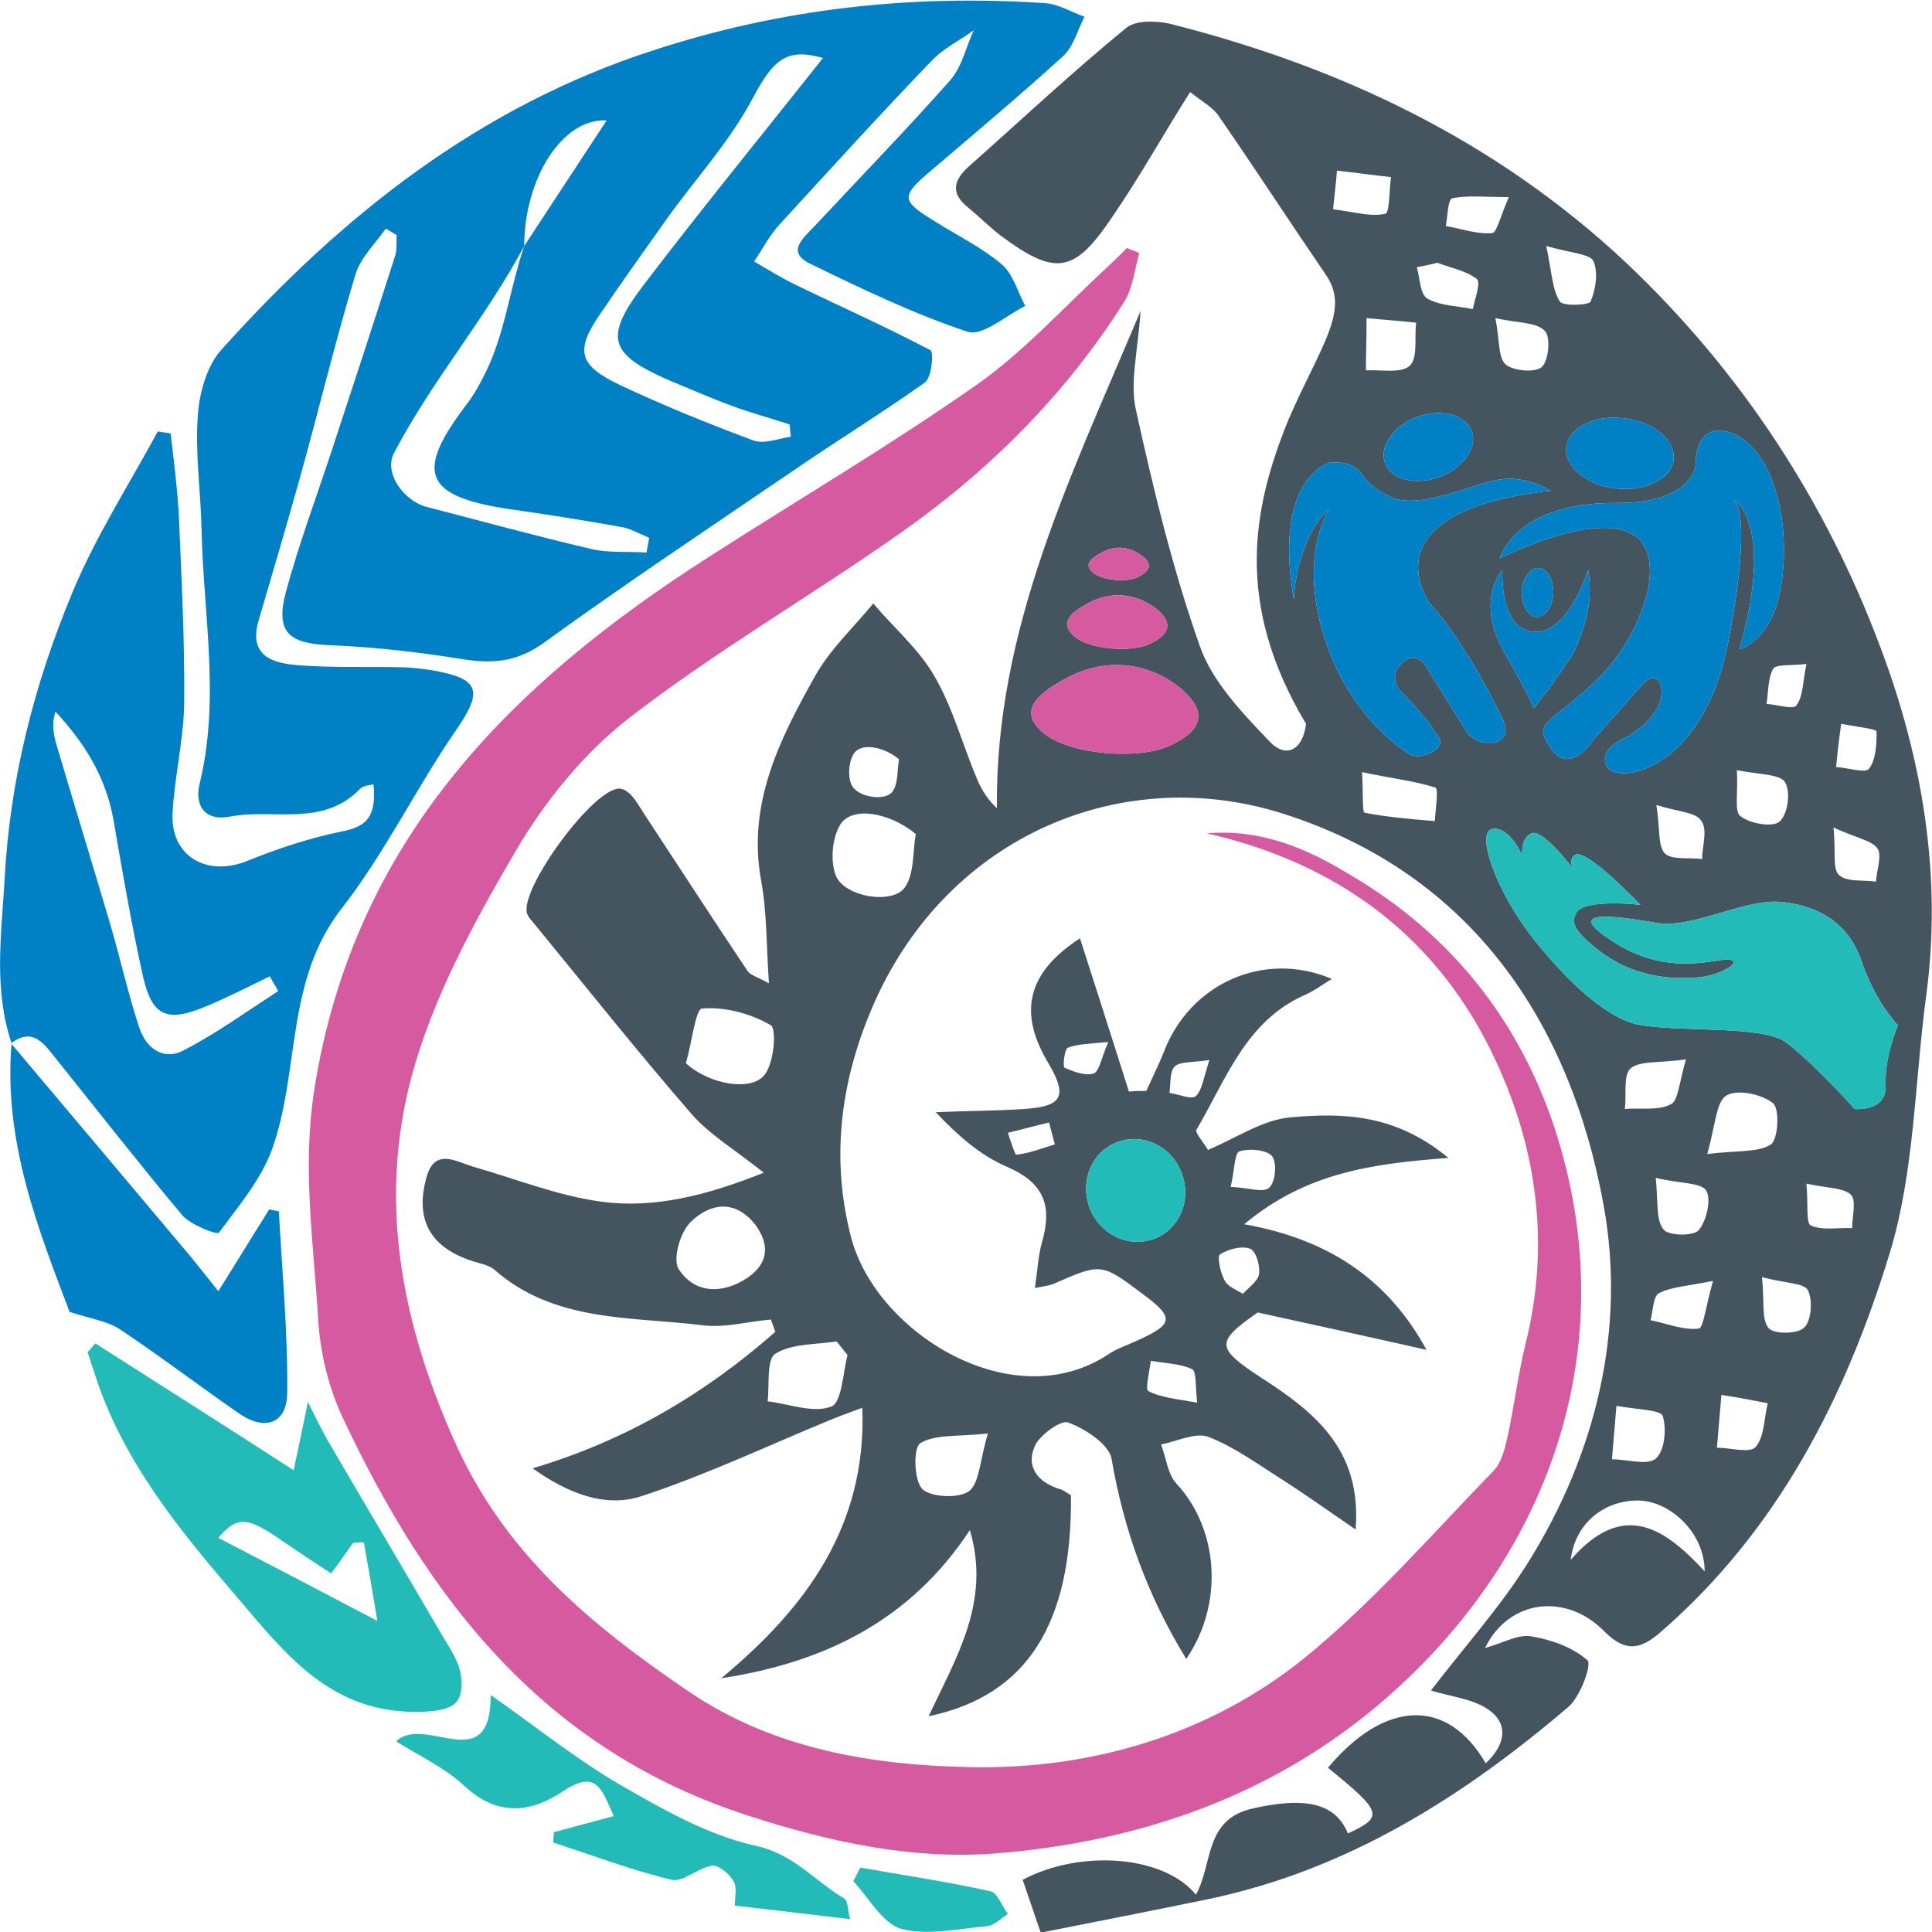 <?xml version="1.0" encoding="utf-8"?>
<!-- Generator: Adobe Illustrator 21.1.0, SVG Export Plug-In . SVG Version: 6.00 Build 0)  -->
<svg version="1.1" id="Layer_1" xmlns="http://www.w3.org/2000/svg" xmlns:xlink="http://www.w3.org/1999/xlink" x="0px" y="0px"
	 viewBox="0 0 300 300" style="enable-background:new 0 0 300 300;" xml:space="preserve">
<style type="text/css">
	.st0{fill-rule:evenodd;clip-rule:evenodd;fill:#D65AA0;}
	.st1{fill-rule:evenodd;clip-rule:evenodd;fill:#23BBB8;}
	.st2{fill-rule:evenodd;clip-rule:evenodd;fill:#45555F;}
	.st3{fill-rule:evenodd;clip-rule:evenodd;fill:#0080C5;}
</style>
<g>
	<path class="st0" d="M187.4,129.4c20.6,4.7,36.1,16.3,44.9,35.4c6.4,13.8,8.4,28.6,4.6,43.8c-1.2,4.9-1.8,10-2.9,14.9
		c-0.4,1.7-0.9,3.7-2.1,4.9c-9.6,9.9-18.7,20.4-29.4,29.1c-14.9,12-33.3,17.3-51.9,16.9c-14.9-0.3-30.3-2.7-43.6-11.7
		c-15.3-10.4-28.8-21.5-36.6-39.3c-8.2-18.5-11.6-37.1-6.5-56.2c3.3-12.3,9.7-24,16.2-35.1c4.5-7.7,10.6-15.2,17.7-20.7
		c13.2-10.2,27.7-18.6,41.4-28.2c14.1-9.8,26.2-21.8,35.4-36.4c1.3-2.1,1.6-5,2.3-7.5c-0.6-0.3-1.3-0.5-1.9-0.8
		c-1.1,1.1-2.2,2.2-3.3,3.2c-6.7,6.2-12.9,13.1-20.4,18.3c-13.3,9.3-27.4,17.6-41.1,26.4c-31,19.8-55.3,44.1-61.4,82.8
		c-1.9,12.3-0.1,23.8,0.6,35.6c0.3,5.2,1.6,10.6,3.8,15.3c13.3,28.3,31.3,51.7,63.2,61.9c12.7,4.1,25.4,6.8,38.2,5.8
		c22.3-1.8,43.1-8.9,60.4-23.9c25.6-22.2,36.5-53.9,27.3-85.8c-5.2-18.1-16.2-32.7-32.9-42.4C202.7,131.6,195.6,128.7,187.4,129.4z"
		/>
	<g>
		<path class="st1" d="M132,298c-0.4-1.5-0.3-2.8-0.9-3.2c-4.6-2.7-7.8-6.9-13.8-8.2c-7.3-1.6-14.3-5.6-20.9-9.4
			c-6.9-4-13.2-9.1-20.2-14c0,13-10.2,2.9-14.7,7.2c3.7,2.3,7.6,4.1,10.7,7c5.2,4.8,10.4,4,15.3,0.7c5.3-3.5,6,0,7.8,3.9
			c-3.4,0.9-6.3,1.7-9.3,2.5c0,0.5-0.1,1.1-0.1,1.6c6.1,2,12.2,4.3,18.4,5.8c1.8,0.4,4.1-1.9,6.3-2.2c1-0.1,2.7,1.3,3.3,2.4
			c0.6,1,0.2,2.5,0.2,3.8C120,296.6,125.4,297.2,132,298z"/>
		<path class="st1" d="M133.6,290c-0.4,0.7-0.7,1.4-1.1,2.1c2.4,2.6,4.5,6.5,7.4,7.4c4.1,1.1,8.8,0,13.3-0.4
			c1.2-0.1,2.2-1.2,3.3-1.9c-0.9-1.2-1.6-3.2-2.6-3.5C147.2,292.2,140.4,291.2,133.6,290z"/>
		<path class="st1" d="M14.8,208.6c-0.4,0.5-0.8,0.9-1.2,1.4c0.4,1.1,0.7,2.2,1.1,3.3c4.3,13.5,13.1,24.2,22.1,34.7
			c7.6,8.9,14.7,18.3,28.8,17.8c5-0.2,6.4-1.4,6-5.4c-0.2-2.2-1.7-4.4-2.9-6.4c-5.9-10.1-11.9-20.2-17.8-30.3
			c-0.9-1.6-1.7-3.2-3.1-6c-0.8,4.1-1.4,6.7-2.2,10.6C34.6,221.2,24.7,214.9,14.8,208.6z M51.4,244.3c-3.1-2-5.9-3.9-8.7-5.8
			c-4.5-3-6.1-2.9-8.8,0.3c7.7,4,15.4,8,24.7,12.9c-0.9-5.4-1.5-8.8-2.1-12.2c-0.6,0-1.2,0-1.7,0.1C53.8,241,52.9,242.4,51.4,244.3z
			"/>
	</g>
	<path class="st2" d="M195.3,203.8c8.7,1.9,17.3,3.8,26.2,5.8c-5.7-10.5-14.7-17.1-28.3-19.5c9.7-8.1,20-9.4,31.7-10.3
		c-8.3-6.9-16.5-7-24.5-6.3c-4.4,0.4-8.4,3.2-12.7,5l-0.1,0.1c-0.6-1.1-2.1-2.7-1.8-3.2c4.6-7.8,7.6-16.8,16.8-20.9
		c1.4-0.6,2.6-1.5,4.2-2.5c-10.6-4.5-22.1,0.8-26.1,11.4c-0.8,2-1.8,4-2.7,6c-0.9,0-1.8,0-2.7,0.1c-2.5-7.9-5-15.7-7.6-23.8
		c-8.3,5.4-9.6,11.6-4.9,19.4c3,5.1,2.2,6.7-3.7,7.1c-4.6,0.3-9.2,0.3-13.8,0.5c3.4,3.6,6.9,6.7,11.1,8.5c5.8,2.5,7,6.1,5.4,11.7
		c-0.6,2.1-0.7,4.4-1.1,7.1c1.6-0.3,2.3-0.4,2.8-0.6c7.5-3.3,7.5-3.3,13.9,1.5c5,3.7,4.9,4.7-0.9,7.3c-1.5,0.7-3.1,1.2-4.4,2.1
		c-14.8,9.8-35.9-3.2-39.9-18c-3.4-12.9-1.5-25.3,3.7-36.9c11.6-25.8,38.6-37,63.5-29c29,9.3,44.4,32.2,49.6,60.7
		c3.5,19.2-1.1,38.5-11.7,55.5c-4.3,6.9-9.9,13.1-15.1,19.9c3.2,1,6.7,1.3,9.1,3.1c3.1,2.3,2.3,5.5-0.6,8.2
		c-6-10.3-15.7-9.8-24.5,0.7c8.5,6.9,8.7,7.6,3.1,10.2c-2.1-5.2-7.5-5.5-14.7-3.9c-7.7,1.7-6.2,8.6-8.9,13.4
		c-5.1-6.2-18.1-7-26.9-2.3c0.8,2.4,1.7,4.9,2.8,8.2c8.6-1.7,17.3-3.4,26-5.2c21.6-4.5,39.6-15.9,56-29.9c1.8-1.6,3.6-6.5,2.9-7.2
		c-2.3-2-5.6-3.2-8.7-3.7c-2-0.4-4.3,1-7.2,1.8c3.7-7.6,12.6-8.6,18.5-2.6c3.3,3.3,5.6,2.9,8.8,0.1c18.2-15.8,28.7-36.5,35.5-58.7
		c3.9-12.7,3.9-26.7,5.7-40.1c2.5-18.6-0.6-36.7-7-53.8c-8.5-22.8-21.7-43.1-39.7-60.1c-20.2-18.9-44.2-30.3-70.7-37
		c-2.2-0.5-5.4-0.6-6.9,0.7c-8.3,6.8-16.2,14.2-24.2,21.3c-2.4,2.1-3.2,4.2-0.3,6.5c1.7,1.4,3.3,3,5.1,4.4
		c8.5,6.3,11.4,5.9,17.3-2.9c4.2-6.1,7.8-12.6,12.1-19.4c1.9,1.5,3.6,2.4,4.5,3.8c5.6,8.1,11,16.4,16.6,24.6
		c3.8,5.5-0.8,10.9-5.8,22.4c-5.6,13.7-8.5,28.6,2.7,47.3c-0.5,4.2-3.2,5.4-5.7,2.7c-4.2-4.4-8.9-9.3-10.8-14.8
		c-4.2-11.9-7.2-24.3-9.9-36.6c-1-4.3,0.3-9.1,0.7-15.4c-10.8,25.7-22.6,49.5-22.3,77.2c-1.6-1.5-2.5-3.1-3.2-4.8
		c-2.2-5.3-3.7-10.9-6.5-15.7c-2.4-4.2-6.3-7.5-9.5-11.3c-3.1,3.8-6.8,7.2-9.1,11.4c-5.5,9.8-10.5,19.8-8.3,31.7
		c0.9,4.9,0.8,10.1,1.2,15.9c-1.7-1-2.8-1.2-3.3-1.9c-5.3-7.9-10.4-15.8-15.6-23.7c-1.2-1.7-2.3-4.2-4-4.6
		c-3.8-1-16.2,15.9-14.6,19.5c0.2,0.4,0.4,0.7,0.7,1c8.2,10,16.3,20.2,24.8,30c2.8,3.2,6.7,5.5,11.2,9.1c-8.8,3.5-16.9,5.6-25.2,4.5
		c-6.7-0.9-13.2-3.5-19.8-5.4c-2.8-0.8-6.1-3.1-7.4,1.7c-1.8,6.6,0.7,10.8,7.1,12.9c1.2,0.4,2.5,0.6,3.4,1.3
		c9.4,8.3,21.3,7.3,32.5,8.7c3.4,0.4,7-0.6,10.5-0.9c0.2,0.6,0.5,1.3,0.7,1.9c-10.9,9.6-23.2,16.9-37.7,21.2
		c5.5,3.9,11.3,6.2,17,4.3c10-3.3,19.5-7.8,29.2-11.8c1.7-0.7,3.4-1.3,5-1.9c0.7,18.5-8.9,31.2-21.9,42c16.4-2.5,29.5-9.2,38.6-23
		c3.3,11.1-2.1,19.7-6.4,28.9c15.3-3.2,22.3-14.4,22.1-34.3c-0.5-0.3-1-0.7-1.5-0.9c-3.5-1-5.6-3.4-4.1-6.8c0.8-1.7,4.1-4.1,5.2-3.6
		c2.7,1,6.3,3.4,6.7,5.6c1.9,11.1,5.6,21.3,11.6,31.1c5.9-8.6,5-20.2-1.5-27.2c-1.4-1.5-1.6-4-2.4-6.1c2.5-0.5,5.3-1.9,7.3-1.2
		c3.9,1.5,7.5,4.1,11.1,6.4c3.8,2.4,7.4,5,11.8,8c1-12.5-6.5-18.3-14.7-23.6C188.8,209.3,188.7,208.4,195.3,203.8L195.3,203.8z
		 M222.1,93.8c5.6,6,11,17.4,11,17.4s2,3.2-0.8,4c-2.8,0.7-4.4-1.3-4.4-1.3l-6.1-9.8c0,0-1.4-3.3-3.9-1.3c-2.5,2-0.6,4.3-0.6,4.3
		s4.6,4.8,5.1,5.9c0.6,1.2,2.4,2.3,0.1,3.7c-2.3,1.4-3.8,0.3-3.8,0.3s-9.2-5.4-13.1-18.2c-4-12.8,0.8-19.8,0.8-19.8
		c-5.3,5.1-5.5,14.1-5.5,14.1c-3.3-19.2,5.7-21.3,5.7-21.3s2.6-0.2,4,0.9c1.5,1.2,0.9,2.2,5.2,4.4c4.3,2.2,12.5-1.8,16.8-2.6
		c4.3-0.8,8.2,1.7,8.2,1.7C211.4,79.5,222.1,93.8,222.1,93.8z M243.3,102.9c0.8-0.9,1.4-2.2,1.9-3.6c1.3-3.1,2.1-6.8,1.4-10.8
		c0,0-3.1,10.1-8.5,9.6c-5.4-0.5-4.8-9.6-4.8-9.6s-4.4,4.7,0.4,13c4.8,8.4,4.4,8.5,4.4,8.5S240.9,106.7,243.3,102.9z M232.9,89.1
		c0,0,0-0.1,0.1-0.1C233,89,232.9,89,232.9,89.1z M276.7,90.1c-1.2,9.5-6.6,10.7-6.6,10.7c5.6-19.7-0.9-23.2-0.9-23.2
		s3.1,1.4-0.8,21.9c-3.9,20.5-17.4,22.4-18.9,19.5c-1.5-2.8,3.2-4.6,3.2-4.6c6.2-3.7,5.8-8,4.6-8.9c-1.2-0.9-2.8,1.4-2.8,1.4l-7.1,8
		c0,0-3.6,5.6-6.5,1.4c-2.9-4.2-0.9-3.4,6.5-10.2C254.8,99.2,256,91,256,91c2.7-17.4-23.1-4.3-23.1-4.3s2.3-8.7,18-8.6
		c12,0.1,12.4-5.9,12.4-5.9s-0.3-5.9,4.3-5.3C274,67.9,278.2,78.3,276.7,90.1z M288,172.2c-2.7-3-7.8-8.3-10.9-10.5
		c-3.8-2.5-16.6-1.4-22.7-2.6c-4.5-0.9-10.3-5.8-16.2-13.2c-5.9-7.4-9.2-16.9-6.4-17.2c2.7-0.3,4.6,4.2,4.6,4.2s-0.4-2.7,1.4-3.5
		c1.8-0.8,6.8,5.9,6.8,5.9s-1.3-1.5-0.1-2.5c1.6-1.4,10.2,7.7,10.2,7.7s-8.6-1-9.9,1.2c-0.7,1.3-0.9,2.4,3.1,5.6
		c6.3,5.1,13,4.6,15.4,4.5c4.4-0.2,9-3.6,3.1-2.6c-7.1,1.2-12.2-0.2-17.4-4c-5.2-3.8,1.3-3.1,8.2-1.9c5.8,1,13.9-4,19.8-3.2
		c3.3,0.4,9.5,1.8,12,9c1.9,5.6,4.6,8.9,5.7,10.1c0,0-2.1,4.9-1.9,9.3C293,172.7,288,172.2,288,172.2z M172.2,189.6
		c-0.1-0.1-0.2-0.2-0.3-0.3c0,0,0,0,0,0C172,189.5,172.1,189.5,172.2,189.6z M181.8,179.4c-3-3.2-7.8-3.4-10.9-0.4
		c-3,3-3,8.1,0,11.3c3,3.2,7.9,3.4,10.9,0.4C184.8,187.7,184.8,182.7,181.8,179.4z M228.4,66.6c1.2,2.5-0.8,5.7-4.4,7.3
		c-3.6,1.5-7.6,0.8-8.8-1.7c-1.2-2.5,0.8-5.7,4.4-7.3C223.3,63.4,227.2,64.2,228.4,66.6z M243.2,69.8c0-3,3.8-5.3,8.4-4.9
		c4.6,0.3,8.3,3,8.3,6.1c0,3-3.8,5.2-8.4,4.9C246.9,75.6,243.2,72.9,243.2,69.8z M241.2,92.3c-0.2,2.1-1.4,3.6-2.7,3.5
		c-1.3-0.2-2.3-2-2.2-4.1c0.2-2.1,1.4-3.6,2.7-3.5C240.4,88.4,241.3,90.2,241.2,92.3z M183.1,106.7c-5-3.9-11.4-4.6-17.3-1.5
		c-4.4,2.3-8,5.1-3.8,8.6c3.9,3.3,14.5,4.3,19.6,2C187.5,113.1,187.1,110,183.1,106.7z M179.5,94.5c-3-2.3-6.8-2.8-10.4-0.9
		c-2.6,1.4-4.8,3-2.3,5.2c2.3,2,8.7,2.6,11.7,1.2C182.1,98.3,181.9,96.4,179.5,94.5z M177.3,86.3c-1.8-1.4-4.1-1.7-6.2-0.5
		c-1.6,0.8-2.9,1.8-1.4,3.1c1.4,1.2,5.2,1.6,7,0.7C178.9,88.5,178.8,87.4,177.3,86.3z M106.5,165.1c3.6,3.3,10.3,4.5,12.3,1.7
		c1.4-1.9,1.8-7,0.9-7.6c-3.1-1.8-7.1-2.9-10.7-2.6C108,156.7,107.4,162.1,106.5,165.1z M142.2,129.5c-4-3.3-9.8-4.4-11.7-1.5
		c-1.3,2.1-1.6,5.7-0.7,8c1.4,3.3,8.8,4.5,10.7,1.8C142,135.7,141.7,132.3,142.2,129.5z M139.6,117.9c-2.4-2-5.9-2.6-7-0.9
		c-0.8,1.2-1,3.4-0.4,4.8c0.8,2,5.3,2.7,6.4,1.1C139.5,121.6,139.3,119.6,139.6,117.9z M117.3,190.2c-3.2-4.1-7.1-3.3-10-0.5
		c-1.7,1.6-2.9,5.9-1.9,7.4c2.5,3.8,6.8,3.9,10.7,1.3C119.4,196.1,119.5,193.2,117.3,190.2z M131.6,210.4c-0.6-0.7-1.1-1.4-1.7-2.1
		c-3.2,0.5-6.9,0.3-9.5,1.9c-1.4,0.9-0.9,4.8-1.2,7.4c3.4,0.4,7.1,1.9,9.9,0.8C130.7,217.8,130.9,213.2,131.6,210.4z M153.4,222.6
		c-4.8,0.5-8.2,0.1-10.5,1.5c-1.1,0.7-1,5.7,0.3,7.1c1.3,1.3,5.6,1.5,7.2,0.4C152.1,230.4,152.1,226.9,153.4,222.6z M265.1,179.2
		c4.7-0.6,7.9-0.2,9.9-1.5c1.1-0.8,1.4-5.5,0.3-6.4c-1.7-1.4-5.5-2.2-7.2-1.2C266.5,171,266.4,174.6,265.1,179.2z M264.7,244
		c0-6.1-5.5-11-10.4-11c-5.1,0-9.7,3.4-10.4,9.2C252.1,232.8,258.5,237.3,264.7,244z M211.5,119.9c0.2,3.5,0,6.2,0.4,6.3
		c3.6,0.7,7.3,1,10.9,1.3c0.1-1.8,0.6-5,0.1-5.2C219.8,121.3,216.3,120.9,211.5,119.9z M212.2,49.4c0,3.5-0.1,5.8-0.1,8.1
		c2.4-0.1,5.5,0.5,6.8-0.7c1.3-1.2,0.7-4.4,1-6.7C217.8,49.9,215.7,49.7,212.2,49.4z M251,218.3c-0.3,3.7-0.5,6-0.7,8.3
		c2.4,0,5.5,1,6.8-0.1c1.4-1.2,1.7-4.6,1.1-6.6C257.9,218.9,254.3,218.9,251,218.3z M261.8,164.5c-4.3,0.6-7.2,0.2-8.6,1.4
		c-1.2,1.1-0.6,4.1-0.9,6.3c2.4-0.2,5.1,0.3,7.1-0.7C260.6,171,260.7,168.2,261.8,164.5z M257.1,182.9c0.4,3.8,0,6.5,1.2,8
		c0.7,1,4.7,1.1,5.5,0.1c1.2-1.5,2-4.8,1.1-6.2C264,183.6,260.8,183.8,257.1,182.9z M267.3,216.6c-0.3,3.4-0.5,5.8-0.7,8.2
		c2.1,0,5.1,0.9,6-0.1c1.4-1.6,1.3-4.5,1.9-6.8C272.5,217.5,270.5,217.1,267.3,216.6z M240.1,38.2c0.9,4.2,0.9,6.7,2.1,8.6
		c0.5,0.8,4.6,0.6,4.8,0c0.8-1.9,1.2-4.6,0.4-6.3C246.8,39.4,243.9,39.3,240.1,38.2z M207,32.5c3.3,0.4,5.8,1.2,8.1,0.7
		c0.7-0.1,0.6-3.7,0.9-5.7c-2.8-0.3-5.6-0.7-8.4-1C207.5,28,207.3,29.5,207,32.5z M269.7,119.6c0.2,3.5-0.4,6.3,0.5,7.1
		c1.5,1.2,5,1.8,6.1,0.9c1.3-1.1,1.8-4.6,0.9-6.1C276.5,120.2,273.3,120.3,269.7,119.6z M266,198.9c-3.9,0.8-6.4,0.9-8.4,1.9
		c-0.9,0.5-0.9,2.7-1.3,4.2c2.5,0.5,5.1,1.6,7.5,1.3C264.5,206.2,264.9,202.7,266,198.9z M273.6,198.3c0.4,3.8-0.1,6.5,1,7.9
		c0.8,1,4.6,1,5.6-0.1c1.1-1.1,1.3-4.3,0.5-5.8C280.1,199.2,277.2,199.3,273.6,198.3z M257.2,125c0.6,3.7,0.2,6.3,1.3,7.5
		c1.1,1.1,3.8,0.6,5.8,0.9c0-2,0.9-4.5-0.1-5.9C263.4,126.1,260.7,126.1,257.2,125z M172.1,161.8c-3,0.3-4.8,0.3-6.3,0.9
		c-0.5,0.2-0.8,2.9-0.5,3.1c1.4,0.6,3.2,1.3,4.5,0.9C170.7,166.4,171,164.3,172.1,161.8z M234.3,30.6c-3.9,0-6.5-0.3-8.8,0.2
		c-0.7,0.2-0.7,2.8-1,4.3c2.4,0.4,4.8,1.3,7.2,1.1C232.4,36.2,233,33.5,234.3,30.6z M280.5,183.8c0.3,3.2-0.1,6.2,0.7,6.5
		c1.8,0.8,4.2,0.3,6.4,0.4c0-1.8,0.7-4.3-0.2-5.2C286.2,184.4,283.7,184.5,280.5,183.8z M232.2,49.4c0.7,3.5,0.4,6.1,1.6,7.2
		c1.2,1,4.6,1.3,5.6,0.4c1.1-1,1.4-4.7,0.5-5.6C238.6,50,235.8,50.2,232.2,49.4z M223.2,40.8c-1.1,0.3-2.2,0.5-3.2,0.7
		c0.5,1.7,0.5,4.3,1.7,4.9c2,1.1,4.6,1.1,7,1.6c0.3-1.6,1.3-4.1,0.6-4.7C227.6,42,225.2,41.6,223.2,40.8z M284.7,128.5
		c0.4,3.8-0.2,6.5,0.9,7.4c1.2,1.1,3.7,0.7,5.7,1c0.1-1.8,1-4.1,0.2-5.2C290.6,130.5,288.2,130.1,284.7,128.5z M187.8,164.6
		c-2.6,0.4-4.5,0.2-5.4,1c-0.8,0.8-0.6,2.7-0.8,4.1c1.4,0.2,3.4,1.1,4.1,0.5C186.7,169.2,186.9,167.3,187.8,164.6z M191.1,184.3
		c2.7,0.1,5.1,1,6,0.1c1-0.9,1.2-4,0.4-4.9c-0.9-1-3.6-1.2-5.1-0.7C191.7,179.2,191.7,181.7,191.1,184.3z M285.9,112.4
		c-0.4,2.8-0.6,4.7-0.8,6.7c1.8,0.1,4.5,1,5.1,0.3c1.1-1.4,1.2-3.8,1.2-5.8C291.4,113.2,288.6,112.9,285.9,112.4z M280.5,103.1
		c-2.5,0.3-4.8,0-5.2,0.8c-0.8,1.5-0.7,3.6-1,5.4c1.6,0.1,4.1,0.9,4.6,0.3C280,108.2,279.9,106,280.5,103.1z M185.9,217.8
		c-0.3-2.6-0.1-4.9-0.8-5.2c-1.9-0.9-4.3-0.9-6.4-1.3c-0.2,1.6-0.9,4.4-0.4,4.7C180.2,217,182.5,217.2,185.9,217.8z M163.8,177.7
		c-0.3-1.1-0.6-2.2-0.9-3.4c-2.1,0.5-4.3,1.1-6.4,1.6c0.4,1.2,1.1,3.4,1.3,3.4C159.8,179.1,161.8,178.3,163.8,177.7z M193,200.9
		c-1-0.6-2.3-1.1-2.8-2c-0.7-1.2-1.2-3.7-0.8-4.1c1.3-0.8,3.3-1.4,4.7-0.9c0.9,0.3,1.6,2.6,1.4,3.9
		C195.4,198.9,193.9,199.9,193,200.9L193,200.9z"/>
	<path class="st3" d="M81.4,38.2c4.2-6.4,8.4-12.8,12.8-19.5C87.3,18.3,81.4,27.8,81.4,38.2c-6.1,11.4-14.2,20.7-20.2,32.1
		c-1.7,3.2,1.6,7.5,5,8.4c8.5,2.2,16.9,4.5,25.4,6.5c2.8,0.7,5.9,0.4,8.8,0.6c0.1-0.8,0.3-1.5,0.4-2.3c-1.5-0.6-3-1.5-4.5-1.7
		c-5.6-1-11.2-1.9-16.9-2.7c-13.8-2-15-5.8-6.8-16.5c1.4-1.8,3-5,3.8-7C78.7,49.8,79.4,44.1,81.4,38.2z M127.8,9
		c-5.7-1.6-7.7,0.2-11,6.4c-3.5,6.6-8.9,12.5-13.2,18.5c-3.6,5.1-7,9.8-10.5,15c-3.9,5.7-3.1,7.9,3.2,10.9c6.8,3.2,13.7,6,20.7,8.6
		c1.6,0.6,3.9-0.3,5.8-0.6c-0.1-0.6-0.1-1.3-0.2-1.9c-3-1-6.1-1.8-9-2.9c-3.3-1.2-6.4-2.6-9.6-3.9c-9.4-4.1-10.3-6.6-4.1-14.8
		C108.9,32.5,118.2,21.1,127.8,9z M43.2,153.9c-0.4-0.8-0.9-1.5-1.3-2.3c-3.3,1.6-6.6,3.3-10,4.7c-6,2.5-8.3,1.5-9.7-4.7
		c-1.8-8.1-3.2-16.3-4.6-24.4c-1.2-6.6-4.5-11.9-9-16.7c-0.6,1.9-0.3,3.4,0.1,4.9c2.8,9.5,5.7,18.9,8.5,28.4
		c1.5,5.2,2.7,10.5,4.4,15.7c1.1,3.4,3.9,5.3,7.1,3.5C33.7,160.4,38.4,157,43.2,153.9z M1.8,162c-1.3,15.3,4.2,29,9,41.7
		c3.3,1.1,5.8,1.4,7.8,2.7c6.3,4.2,12.2,8.7,18.4,13c4.1,2.9,7.6,1.7,7.6-3.2c0.1-9.4-0.8-18.7-1.3-28.1c-0.5-0.1-1-0.2-1.5-0.3
		c-2.5,4-4.9,7.9-7.9,12.7c-1.9-2.4-3.1-3.9-4.4-5.5C20.3,184.1,11,173,1.7,162c3.5-2.6,5.2,0.2,7,2.4c6.5,8.1,12.9,16.3,19.6,24.3
		c1.3,1.5,5.4,3.1,5.7,2.7c3.1-4.2,6.6-8.3,8.3-13.1c4.3-12.2,2-26.1,10.8-37.3c6.7-8.6,11.5-18.6,17.7-27.6c4.2-6.1,3.8-8-3.6-9.3
		c-1.8-0.3-3.7-0.5-5.5-0.5c-5.1-0.1-10.2,0.1-15.3-0.3c-4.2-0.3-7.9-1.5-6.2-7.1c2.1-7.1,4.2-14.3,6.2-21.4
		c3-10.7,5.6-21.6,8.8-32.2c0.8-2.6,3.1-4.8,4.7-7.1c0.6,0.3,1.1,0.7,1.7,1c-0.1,1.1,0.1,2.4-0.3,3.4c-3.2,10-6.5,20.1-9.8,30.1
		c-2.4,7.3-5.1,14.5-7.1,21.9c-1.7,6.4,0.5,8.1,7.2,8.3c6.9,0.3,13.7,1.1,20.5,2.2c4.7,0.7,8.4,0.3,12.5-2.7
		c12.7-9.2,25.8-17.9,38.7-26.7c6.7-4.6,13.7-8.9,20.3-13.6c1.1-0.8,1.4-4.7,0.9-5c-6.8-3.6-13.8-6.7-20.8-10.1
		c-2.3-1.1-4.4-2.4-6.6-3.7c1.3-1.9,2.4-4.1,4-5.8c7.8-8.5,15.6-17.1,23.6-25.4c1.8-1.9,4.3-3.1,6.5-4.7c-1.2,2.6-1.8,5.6-3.6,7.7
		c-6.9,7.8-14.1,15.2-21.2,22.8c-1.7,1.8-4.3,3.9-0.7,5.7c8,3.9,16.1,7.8,24.5,10.6c2.3,0.8,6-2.5,9-4c-1.2-2.2-1.9-5-3.7-6.5
		c-3.1-2.6-6.8-4.4-10.3-6.6c-5.4-3.3-5.4-3.9-0.4-8.1c6.8-5.8,13.7-11.6,20.3-17.6c1.6-1.5,2.2-4,3.3-6.1c-2-0.7-3.9-1.9-6-2.1
		c-20.8-1.4-41,0.8-60.9,7.3C74.5,16.5,53,33.5,34.3,54.4c-2.3,2.6-3.4,6.9-3.6,10.4c-0.4,5.8,0.5,11.7,0.6,17.6
		c0.3,13.1,2.9,26.2-0.3,39.3c-0.8,3.1,0.6,5.9,4.7,5.1c6.8-1.3,14.4,1.7,20.2-4.3c0.5-0.5,1.5-0.6,2.1-0.7c0.5,5.1-1.2,6.6-4.9,7.3
		c-4.9,1-9.8,2.6-14.5,4.5c-6.4,2.7-12.2-0.6-11.8-7.4c0.3-5.6,1.7-11.3,1.8-16.9c0.1-9.5-0.4-19.1-0.8-28.6
		c-0.2-4.5-0.8-9-1.3-13.4c-0.6-0.1-1.3-0.2-2-0.3c-4.5,8.3-9.7,16.4-13.3,25.1c-5.9,14.2-9.7,29-10.5,44.7
		C0.2,145.3-1,153.7,1.8,162z"/>
	<g>
		<path class="st0" d="M183.1,106.7c-5-3.9-11.4-4.6-17.3-1.5c-4.4,2.3-8,5.1-3.8,8.6c3.9,3.3,14.5,4.3,19.6,2
			C187.5,113.1,187.1,110,183.1,106.7z"/>
		<path class="st0" d="M179.5,94.5c-3-2.3-6.8-2.8-10.4-0.9c-2.6,1.4-4.8,3-2.3,5.2c2.3,2,8.7,2.6,11.7,1.2
			C182.1,98.3,181.9,96.4,179.5,94.5z"/>
		<path class="st0" d="M177.3,86.3c-1.8-1.4-4.1-1.7-6.2-0.5c-1.6,0.8-2.9,1.8-1.4,3.1c1.4,1.2,5.2,1.6,7,0.7
			C178.9,88.5,178.8,87.4,177.3,86.3z"/>
	</g>
	<path class="st1" d="M288,172.2c-2.7-3-7.8-8.3-10.9-10.5c-3.8-2.5-16.6-1.4-22.7-2.6c-4.5-0.9-10.3-5.8-16.2-13.2
		c-5.9-7.4-9.2-16.9-6.4-17.2c2.7-0.3,4.6,4.2,4.6,4.2s-0.4-2.7,1.4-3.5c1.8-0.8,6.8,5.9,6.8,5.9s-1.3-1.5-0.1-2.5
		c1.6-1.4,10.2,7.7,10.2,7.7s-8.6-1-9.9,1.2c-0.7,1.3-0.9,2.4,3.1,5.6c6.3,5.1,13,4.6,15.4,4.5c4.4-0.2,9-3.6,3.1-2.6
		c-7.1,1.2-12.2-0.2-17.4-4c-5.2-3.8,1.3-3.1,8.2-1.9c5.8,1,13.9-4,19.8-3.2c3.3,0.4,9.5,1.8,12,9c1.9,5.6,4.6,8.9,5.7,10.1
		c0,0-2.1,4.9-1.9,9.3C293,172.7,288,172.2,288,172.2z"/>
	<g>
		<path class="st3" d="M222.1,93.8c5.6,6,11,17.4,11,17.4s2,3.2-0.8,4c-2.8,0.7-4.4-1.3-4.4-1.3l-6.1-9.8c0,0-1.4-3.3-3.9-1.3
			c-2.5,2-0.6,4.3-0.6,4.3s4.6,4.8,5.1,5.9c0.6,1.2,2.4,2.3,0.1,3.7c-2.3,1.4-3.8,0.3-3.8,0.3s-9.2-5.4-13.1-18.2
			c-4-12.8,0.8-19.8,0.8-19.8c-5.3,5.1-5.5,14.1-5.5,14.1c-3.3-19.2,5.7-21.3,5.7-21.3s2.6-0.2,4,0.9c1.5,1.2,0.9,2.2,5.2,4.4
			c4.3,2.2,12.5-1.8,16.8-2.6c4.3-0.8,8.2,1.7,8.2,1.7C211.4,79.5,222.1,93.8,222.1,93.8z"/>
		<path class="st3" d="M243.3,102.9c0.8-0.9,1.4-2.2,1.9-3.6c1.3-3.1,2.1-6.8,1.4-10.8c0,0-3.1,10.1-8.5,9.6
			c-5.4-0.5-4.8-9.6-4.8-9.6s-4.4,4.7,0.4,13c4.8,8.4,4.4,8.5,4.4,8.5S240.9,106.7,243.3,102.9z"/>
		<path class="st3" d="M276.7,90.1c-1.2,9.5-6.6,10.7-6.6,10.7c5.6-19.7-0.9-23.2-0.9-23.2s3.1,1.4-0.8,21.9
			c-3.9,20.5-17.4,22.4-18.9,19.5c-1.5-2.8,3.2-4.6,3.2-4.6c6.2-3.7,5.8-8,4.6-8.9c-1.2-0.9-2.8,1.4-2.8,1.4l-7.1,8
			c0,0-3.6,5.6-6.5,1.4c-2.9-4.2-0.9-3.4,6.5-10.2C254.8,99.2,256,91,256,91c2.7-17.4-23.1-4.3-23.1-4.3s2.3-8.7,18-8.6
			c12,0.1,12.4-5.9,12.4-5.9s-0.3-5.9,4.3-5.3C274,67.9,278.2,78.3,276.7,90.1z"/>
		<path class="st3" d="M228.4,66.6c1.2,2.5-0.8,5.7-4.4,7.3c-3.6,1.5-7.6,0.8-8.8-1.7c-1.2-2.5,0.8-5.7,4.4-7.3
			C223.3,63.4,227.2,64.2,228.4,66.6z"/>
		<path class="st3" d="M243.2,69.8c0-3,3.8-5.3,8.4-4.9c4.6,0.3,8.3,3,8.3,6.1c0,3-3.8,5.2-8.4,4.9
			C246.9,75.6,243.2,72.9,243.2,69.8z"/>
		<path class="st3" d="M241.2,92.3c-0.2,2.1-1.4,3.6-2.7,3.5c-1.3-0.2-2.3-2-2.2-4.1c0.2-2.1,1.4-3.6,2.7-3.5
			C240.4,88.4,241.3,90.2,241.2,92.3z"/>
	</g>
	<path class="st1" d="M181.8,179.4c-3-3.2-7.8-3.4-10.9-0.4c-3,3-3,8.1,0,11.3c3,3.2,7.9,3.4,10.9,0.4
		C184.8,187.7,184.8,182.7,181.8,179.4z"/>
</g>
</svg>
